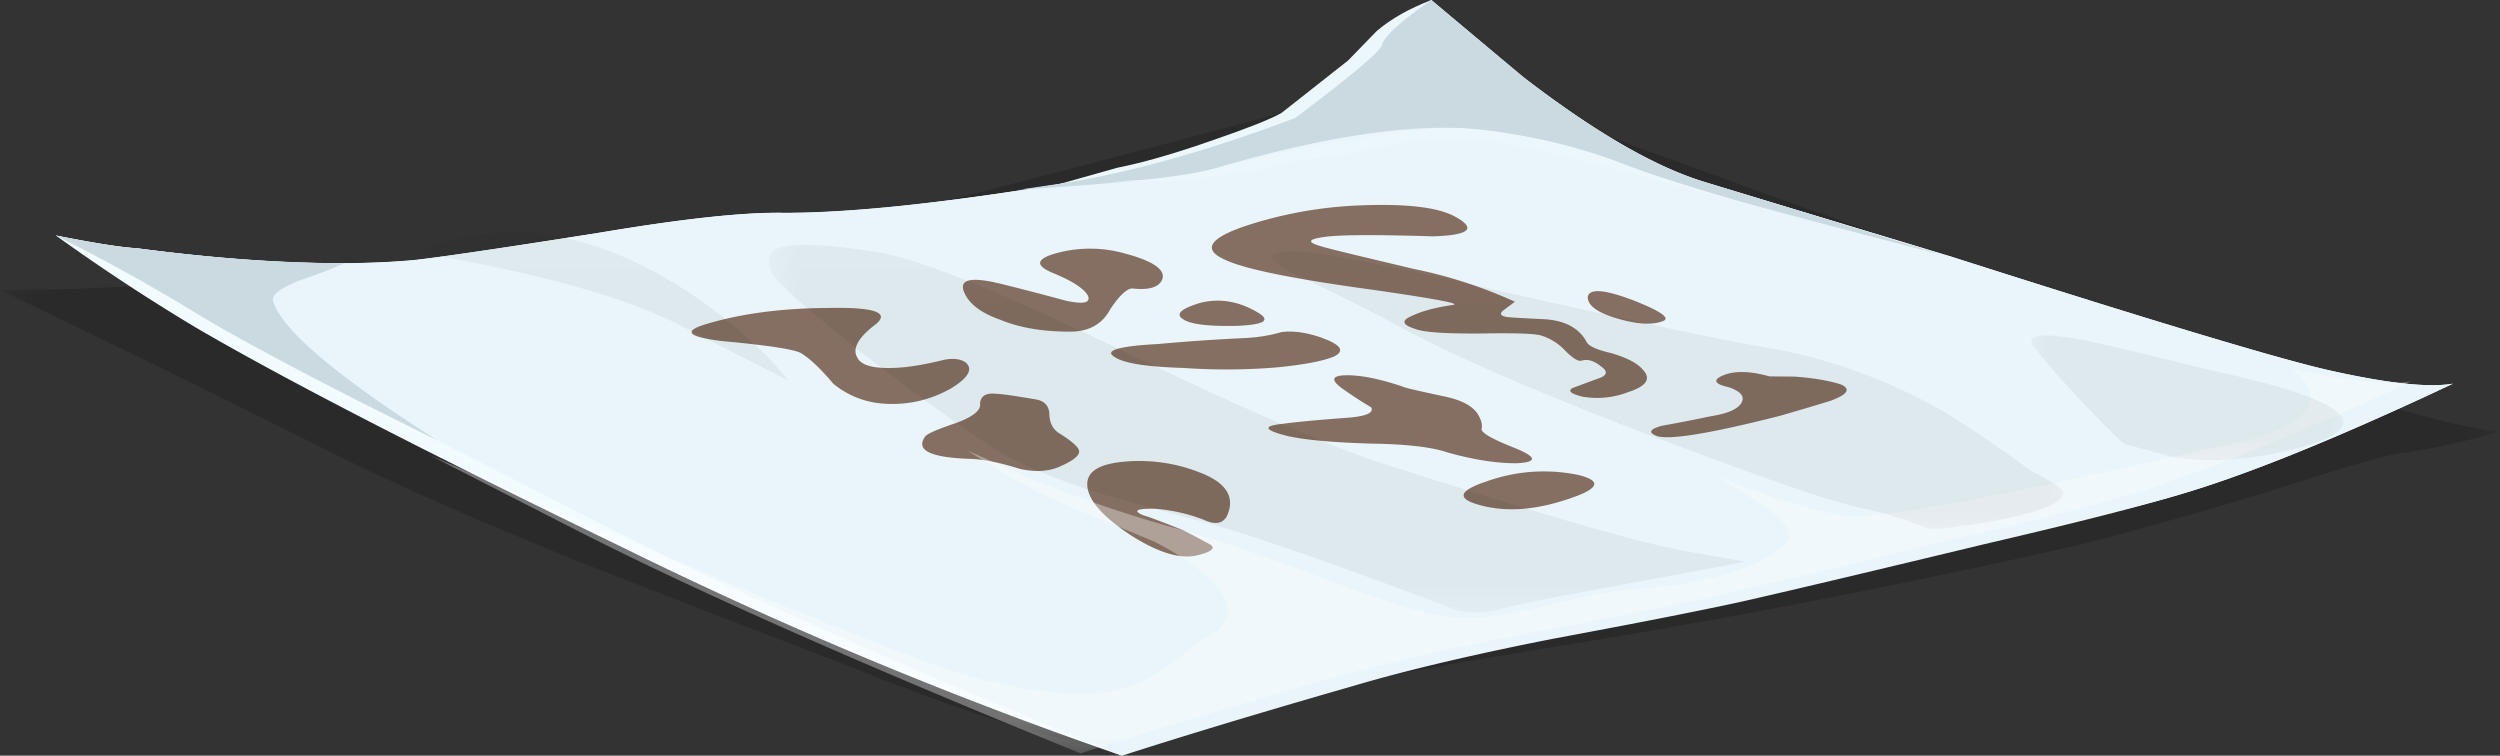 <svg xmlns="http://www.w3.org/2000/svg" viewBox="0 0 44.987 13.598"><rect x="0" y="0" width="44.987" height="13.598" fill="#333333" stroke="none"/><defs><clipPath id="d"><path d="M18 2.878h12v5H18v-5z"/></clipPath><clipPath id="a"><path d="M0-.122h36v10H0v-10z"/></clipPath><clipPath id="h"><path d="M0-.122h36v10H0v-10z"/></clipPath><clipPath id="i"><path d="M0 0h36v10H0V0z"/></clipPath><clipPath id="b"><path d="M6-.122h29v6H6v-6z"/></clipPath><clipPath id="w"><path d="M6 4.878h6v3H6v-3z"/></clipPath><clipPath id="k"><path d="M6-.122h29v6H6v-6z"/></clipPath><clipPath id="l"><path d="M6 0h29v6H6V0z"/></clipPath><clipPath id="c"><path d="M11 1.878h15v6H11v-6z"/></clipPath><clipPath id="f"><path d="M6 4.878h6v3H6v-3z"/></clipPath><clipPath id="n"><path d="M11 1.878h15v6H11v-6z"/></clipPath><clipPath id="o"><path d="M11 2h15v6H11V2z"/></clipPath><clipPath id="u"><path d="M29 4h5v3h-5V4z"/></clipPath><clipPath id="t"><path d="M29 3.878h5v3h-5v-3z"/></clipPath><clipPath id="q"><path d="M18 2.878h12v5H18v-5z"/></clipPath><clipPath id="r"><path d="M18 3h12v5H18V3z"/></clipPath><clipPath id="e"><path d="M29 3.878h5v3h-5v-3z"/></clipPath><clipPath id="x"><path d="M6 5h6v3H6V5z"/></clipPath><mask id="s"><g clip-path="url(#e)"><path d="M29 3.878h5v3h-5v-3z" fill-opacity=".051"/></g></mask><mask id="p"><g clip-path="url(#d)"><path d="M18 2.878h12v5H18v-5z" fill-opacity=".051"/></g></mask><mask id="g"><g clip-path="url(#a)"><path d="M0-.122h36v10H0v-10z" fill-opacity=".172"/></g></mask><mask id="m"><g clip-path="url(#c)"><path d="M11 1.878h15v6H11v-6z" fill-opacity=".051"/></g></mask><mask id="v"><g clip-path="url(#f)"><path d="M6 4.878h6v3H6v-3z" fill-opacity=".051"/></g></mask><mask id="j"><g clip-path="url(#b)"><path d="M6-.122h29v6H6v-6z" fill-opacity=".34"/></g></mask></defs><g mask="url(#g)" transform="matrix(1.25 0 0 -1.25 0 13.598)"><g clip-path="url(#h)"><g clip-path="url(#i)" transform="translate(0 -.122)"><path d="M25.992 8.004c3.797-1.348 6.18-2.172 7.153-2.473 1.589-.504 2.539-.746 2.843-.734a8.655 8.655 0 00-1.386-.317c-.207-.019-.821-.191-1.836-.523a62.086 62.086 0 00-2.754-.781 119.616 119.616 0 00-7.903-1.531c-2.597-.418-4.691-.887-6.285-1.411-1 .211-2.238.618-3.719 1.223a440.745 440.745 0 00-3.64 1.406c-1.52.61-2.746 1.149-3.676 1.614A282.7 282.7 0 010 6.824c.609 0 1.137.016 1.59.043 1.914.043 3.207.121 3.887.231 3.793.273 6.253.55 7.378.82 1.122.273 3.707.949 7.758 2.035l5.379-1.949z" fill-rule="evenodd"/></g></g></g><path d="M25.971 1.21c-.336.812-.59 1.246-.761 1.32-.171.068-2.402.38-6.699.937l1.597-.449c.453-.089 1.03-.254 1.728-.499.61-.21 1.02-.371 1.225-.487l1.197-.943.517-.532c.264-.225.591-.405.981-.556.153.678.225 1.078.215 1.21z" fill-rule="evenodd" fill="#ecf7fc"/><path d="M31.48 10.63c-.704.16-1.949.37-3.736.626-1.625.218-2.89.468-3.799.746-1.694.489-2.949 1.021-3.755 1.597a77.692 77.692 0 01-8.999-3.755C7.71 8.16 5.156 6.846 3.53 5.898a35.862 35.862 0 01-2.524-1.66c.698.143 1.187.215 1.46.23 2.007.264 3.667.331 4.99.215.415-.049 1.533-.21 3.354-.499 1.455-.243 2.55-.366 3.281-.351 1.188.005 2.892-.176 5.113-.542 1.216-.205 2.584-.595 4.102-1.167C24.278 1.397 24.8.962 24.86.821c.043-.157.341-.43.897-.815l1.647 1.38c1.288.987 2.372 1.617 3.266 1.89l4.428 1.338c3.76 1.202 6.05 1.885 6.865 2.06 1.027.23 1.754.304 2.178.23-1.991.938-3.579 1.588-4.76 1.949-.689.215-1.919.508-3.686.884a310.3 310.3 0 00-4.214.894z" fill-rule="evenodd" fill="#f2fbff"/><path d="M31.514 10.787c-.567.131-1.753.37-3.565.707-1.44.283-2.642.567-3.599.85-1.699.488-3.085.908-4.16 1.255-4.004-1.626-7.075-2.988-9.214-4.092C6.752 7.363 4.282 6.079 3.56 5.654a33.223 33.223 0 00-2.554-1.416c.698.138 1.186.215 1.46.23 2.001.264 3.666.331 4.99.21.415-.044 1.533-.205 3.354-.494 1.455-.244 2.55-.366 3.281-.356 1.188.005 2.891-.171 5.113-.538 1.216-.205 2.583-.595 4.097-1.166.976-.727 1.494-1.162 1.558-1.304.043-.16.341-.435.897-.82l1.646 1.387c1.284.986 2.373 1.616 3.267 1.89l4.428 1.337c3.76 1.201 6.045 1.885 6.86 2.06 1.032.23 1.76.304 2.183.23-1.991.938-3.579 1.588-4.76 1.944-.718.229-1.939.541-3.663.942-1.967.474-3.368.806-4.203.997z" fill-rule="evenodd" fill="#e9f5fa"/><path d="M4.913 5.415c.146.508 1.127 1.343 2.948 2.505C5.89 6.948 4.453 6.192 3.56 5.654a33.223 33.223 0 00-2.554-1.416c.698.137 1.187.215 1.46.23 1.294.171 2.539.264 3.725.269-.146.072-.43.185-.845.326-.312.133-.458.245-.433.352zM30.376 3.37c-.351-.093-1.196-.357-2.525-.782a5.989 5.989 0 00-1.411-.274c-1.143-.077-2.641.152-4.506.694-.415.146-1.616.283-3.594.405l.864-.126c1.221-.206 2.584-.591 4.102-1.163.977-.732 1.494-1.167 1.558-1.303.039-.162.336-.435.892-.82l1.652 1.38c1.283.992 2.372 1.622 3.26 1.89l4.288 1.315a214.234 214.234 0 01-4.58-1.217z" fill-rule="evenodd" fill="#cadae0"/><path d="M24.659 2.456c.766-.117 1.299-.165 1.596-.147a9.906 9.906 0 012.944.635c.479.19 1.377.474 2.701.855l-1.49-.396c-1.606-.444-2.782-.732-3.53-.859a5.335 5.335 0 00-1.48-.005c-.185.034-.679.132-1.479.293-.278 0-.65.059-1.113.181-.43.108-1.035.19-1.807.239l-1.065.015.807-.034c.356-.025 1.04-.161 2.04-.425.488-.112 1.113-.23 1.876-.352z" fill-rule="evenodd" fill="#ecf7fc"/><path d="M25.786 4.253c-.932-.029-1.552-.029-1.86 0-.366.039-.43.092-.196.166.143.044.343.093.606.157l1.104.263c.625.126 1.23.323 1.821.59l-.191.143c-.092.067-.077.111.04.131.049.01.263.02.639.039.401.015.664.156.801.41.034.073.18.142.439.201.284.083.474.18.571.297.156.162.074.298-.259.405a1.55 1.55 0 01-.82.084c-.215-.053-.273-.102-.185-.156.029-.01.18-.069.464-.171.161-.054.18-.128.054-.215-.123-.103-.24-.141-.351-.108-.06.02-.157-.038-.3-.181a.977.977 0 00-.42-.267c-.115-.04-.478-.05-1.088-.04-.635.005-1.035-.02-1.191-.083-.234-.074-.254-.151-.054-.235.171-.082.415-.151.733-.195.156-.024-.323-.112-1.445-.274-1.392-.19-2.272-.365-2.633-.531-.454-.191-.307-.41.435-.645a7.473 7.473 0 011.949-.341c.844-.035 1.42.029 1.732.2.397.215.264.336-.395.356zM29.355 5.39c.553.216.733.347.543.397-.195.067-.48.044-.855-.074-.322-.102-.483-.23-.47-.381.04-.141.3-.121.782.059zM31.841 6.773l.454.004c.346.025.625.074.835.142.18.083.117.18-.19.293-.03.01-.327.102-.904.269-1.245.317-1.987.44-2.221.366-.161-.064-.133-.123.088-.185a28.1 28.1 0 00.878-.171c.318-.05.503-.133.562-.254.053-.108-.024-.196-.234-.269-.264-.059-.294-.132-.098-.215.2-.082.478-.079.83.02zM20.274 4.57c.497.137.707.293.638.464-.062.137-.238.19-.536.157-.097 0-.235.127-.401.38-.146.273-.4.406-.751.396-.479 0-.889-.074-1.23-.215-.371-.131-.591-.313-.66-.538-.049-.19.161-.228.64-.116.259.064.664.166 1.206.313.313.067.444.043.4-.084-.064-.126-.269-.264-.61-.405-.366-.146-.337-.274.098-.381a2.297 2.297 0 011.206.03zM22.651 5.634c.22.138.084.21-.4.23-.507.01-.825-.028-.957-.117-.152-.093-.049-.19.307-.298.352-.087.704-.028 1.05.185zM23.789 6.08c.347.126.415.238.215.336-.2.083-.542.147-1.035.196a11.12 11.12 0 01-1.675.009c-.703-.02-1.123-.093-1.269-.22-.128-.102.146-.175.81-.21a35.35 35.35 0 011.547-.107c.23-.01.455-.043.674-.107.21-.03.455.005.733.102zM27.221 8.047c.435.171.46.269.074.289-.351.003-.766-.06-1.24-.192-.279-.097-.732-.151-1.362-.161-.68-.019-1.182-.062-1.52-.136-.43-.108-.458-.181-.097-.22.21-.029.615-.069 1.212-.113.312-.028.438-.092.385-.185a7.16 7.16 0 01-.518-.337c-.215-.156-.19-.234.064-.239s.591.059 1.011.2c.044.025.308.084.785.186.289.063.474.165.568.298.072.112.097.205.077.287.005.069.195.177.561.323zM28.413 8.55c.43.107.357.254-.224.44-.558.184-1.06.224-1.509.112-.479-.118-.455-.264.073-.44a3.05 3.05 0 011.66-.113zM16.924 6.49c.19-.05.341-.04.448.028.148.122.054.284-.272.479-.361.2-.753.293-1.173.268a1.588 1.588 0 01-.932-.36c-.23-.275-.425-.455-.576-.547-.108-.069-.582-.143-1.422-.22-.615-.074-.717-.176-.302-.302.63-.192 1.367-.29 2.202-.294.864-.019 1.143.088.83.317-.292.23-.39.42-.302.571.064.142.287.205.669.19.23-.008.507-.052.83-.13zM18.642 7.188c.142.024.225.103.24.239 0 .185.068.312.205.386.214.136.327.239.332.308.005.082-.122.18-.377.287-.2.079-.428.088-.687.03-.376-.118-.679-.176-.904-.181-.703-.024-.971-.152-.811-.39.015-.049.201-.133.563-.255.307-.112.453-.229.433-.352.01-.13.099-.19.274-.175.122.004.366.04.732.103zM20.322 8.3c.434-.023.85.04 1.24.192.508.185.68.458.508.81-.078.122-.21.141-.39.059a3.046 3.046 0 00-.899-.206c-.327-.004-.4.03-.22.113.118.034.361.126.728.273.156.078.322.166.498.263.088.064.005.128-.235.187-.302.077-.702-.04-1.2-.357-.518-.342-.782-.645-.787-.913-.005-.254.245-.39.757-.42z" fill-rule="evenodd" fill="#856f62"/><g mask="url(#j)" transform="matrix(1.25 0 0 -1.25 0 13.598)"><g clip-path="url(#k)"><g clip-path="url(#l)" transform="translate(0 -.122)"><path d="M34.715 5.512c-1.223-.574-2.301-1.028-3.238-1.356l-.571-.203c-.574-.18-1.551-.43-2.929-.75a205.368 205.368 0 00-3.364-.797c-.453-.109-1.402-.297-2.851-.566-1.153-.227-2.11-.453-2.879-.684-1.36-.39-2.465-.722-3.328-1-3.203 1.297-5.66 2.391-7.371 3.27L6.176 4.453c.836-.359 2.301-.984 4.394-1.879 1.789-.746 2.957-1.195 3.504-1.344 1.028-.257 1.789-.281 2.289-.078.27.114.567.317.887.61.551.25.566.586.051 1.008-.219.171-.453.32-.703.441-.055.023-.41.172-1.071.445a7.8 7.8 0 00-1.152.578l-.445.278.98-.43a18.137 18.137 0 012.035-.691c.438-.118 1.153-.36 2.149-.731.847-.32 1.426-.5 1.742-.539.312-.043.715-.008 1.211.109.652.165 1.164.266 1.535.293.926.067 1.606.254 2.031.567.266.168.153.402-.336.699l-.543.352.661-.254a7.961 7.961 0 011.132-.313c.43-.062 2.203.262 5.325.977.636.113 1.062.273 1.281.476.215.215.164.438-.16.668.82-.183 1.402-.242 1.742-.183z" fill-rule="evenodd" fill="#fff"/></g></g></g><g mask="url(#m)" transform="matrix(1.25 0 0 -1.25 0 13.598)"><g clip-path="url(#n)"><g clip-path="url(#o)" transform="translate(0 -.122)"><path d="M22.129 2.355c-.301-.07-.516-.117-.645-.148a1.196 1.196 0 00-.515.008c-1.727.66-2.934 1.078-3.614 1.265-.871.231-1.425.383-1.667.465-.672.223-1.161.442-1.469.657-.5.336-1.086.765-1.762 1.281-.82.648-1.266 1.039-1.332 1.168-.09.191-.07.312.066.371.204.082.688.066 1.446-.051.597-.105 1.718-.551 3.351-1.34 1.852-.89 3.141-1.453 3.871-1.687 2.293-.742 3.789-1.176 4.489-1.293l.781-.137-3-.559z" fill-rule="evenodd"/></g></g></g><g mask="url(#p)" transform="matrix(1.25 0 0 -1.25 0 13.598)"><g clip-path="url(#q)"><g clip-path="url(#r)" transform="translate(0 -.122)"><path d="M27.727 3.402a4.921 4.921 0 01-.844.266c-.383.078-.981.27-1.793.57-2.254.817-3.899 1.5-4.926 2.051-.461.25-1.008.523-1.637.82-.3.172-.289.262.039.274.289.015 1.243-.16 2.868-.535 1.984-.45 3.289-.731 3.906-.836a7.75 7.75 0 002.64-.938c.418-.258.84-.543 1.262-.855.27-.141.418-.231.446-.278.054-.101-.083-.203-.415-.308a6.227 6.227 0 00-1.023-.199c-.277-.047-.449-.059-.523-.032z" fill-rule="evenodd"/></g></g></g><g mask="url(#s)" transform="matrix(1.25 0 0 -1.25 0 13.598)"><g clip-path="url(#t)"><g clip-path="url(#u)" transform="translate(0 -.122)"><path d="M31.887 5.656c2.109-.457 2.41-.851.906-1.176-.555-.117-1.066-.136-1.531-.054-.395.109-.614.164-.653.172-.039.007-.222.187-.558.535-.348.367-.606.66-.774.875-.132.183.118.211.754.09.364-.078.985-.227 1.856-.442z" fill-rule="evenodd"/></g></g></g><g mask="url(#v)" transform="matrix(1.25 0 0 -1.25 0 13.598)"><g clip-path="url(#w)"><g clip-path="url(#x)" transform="translate(0 -.122)"><path d="M10.355 6.477c.418-.329.75-.645.993-.954l-1.66.848c-.79.375-1.954.695-3.481.961-.273.047-.16.121.332.223.473.105.902.129 1.293.074.84-.117 1.68-.504 2.523-1.152z" fill-rule="evenodd"/></g></g></g></svg>